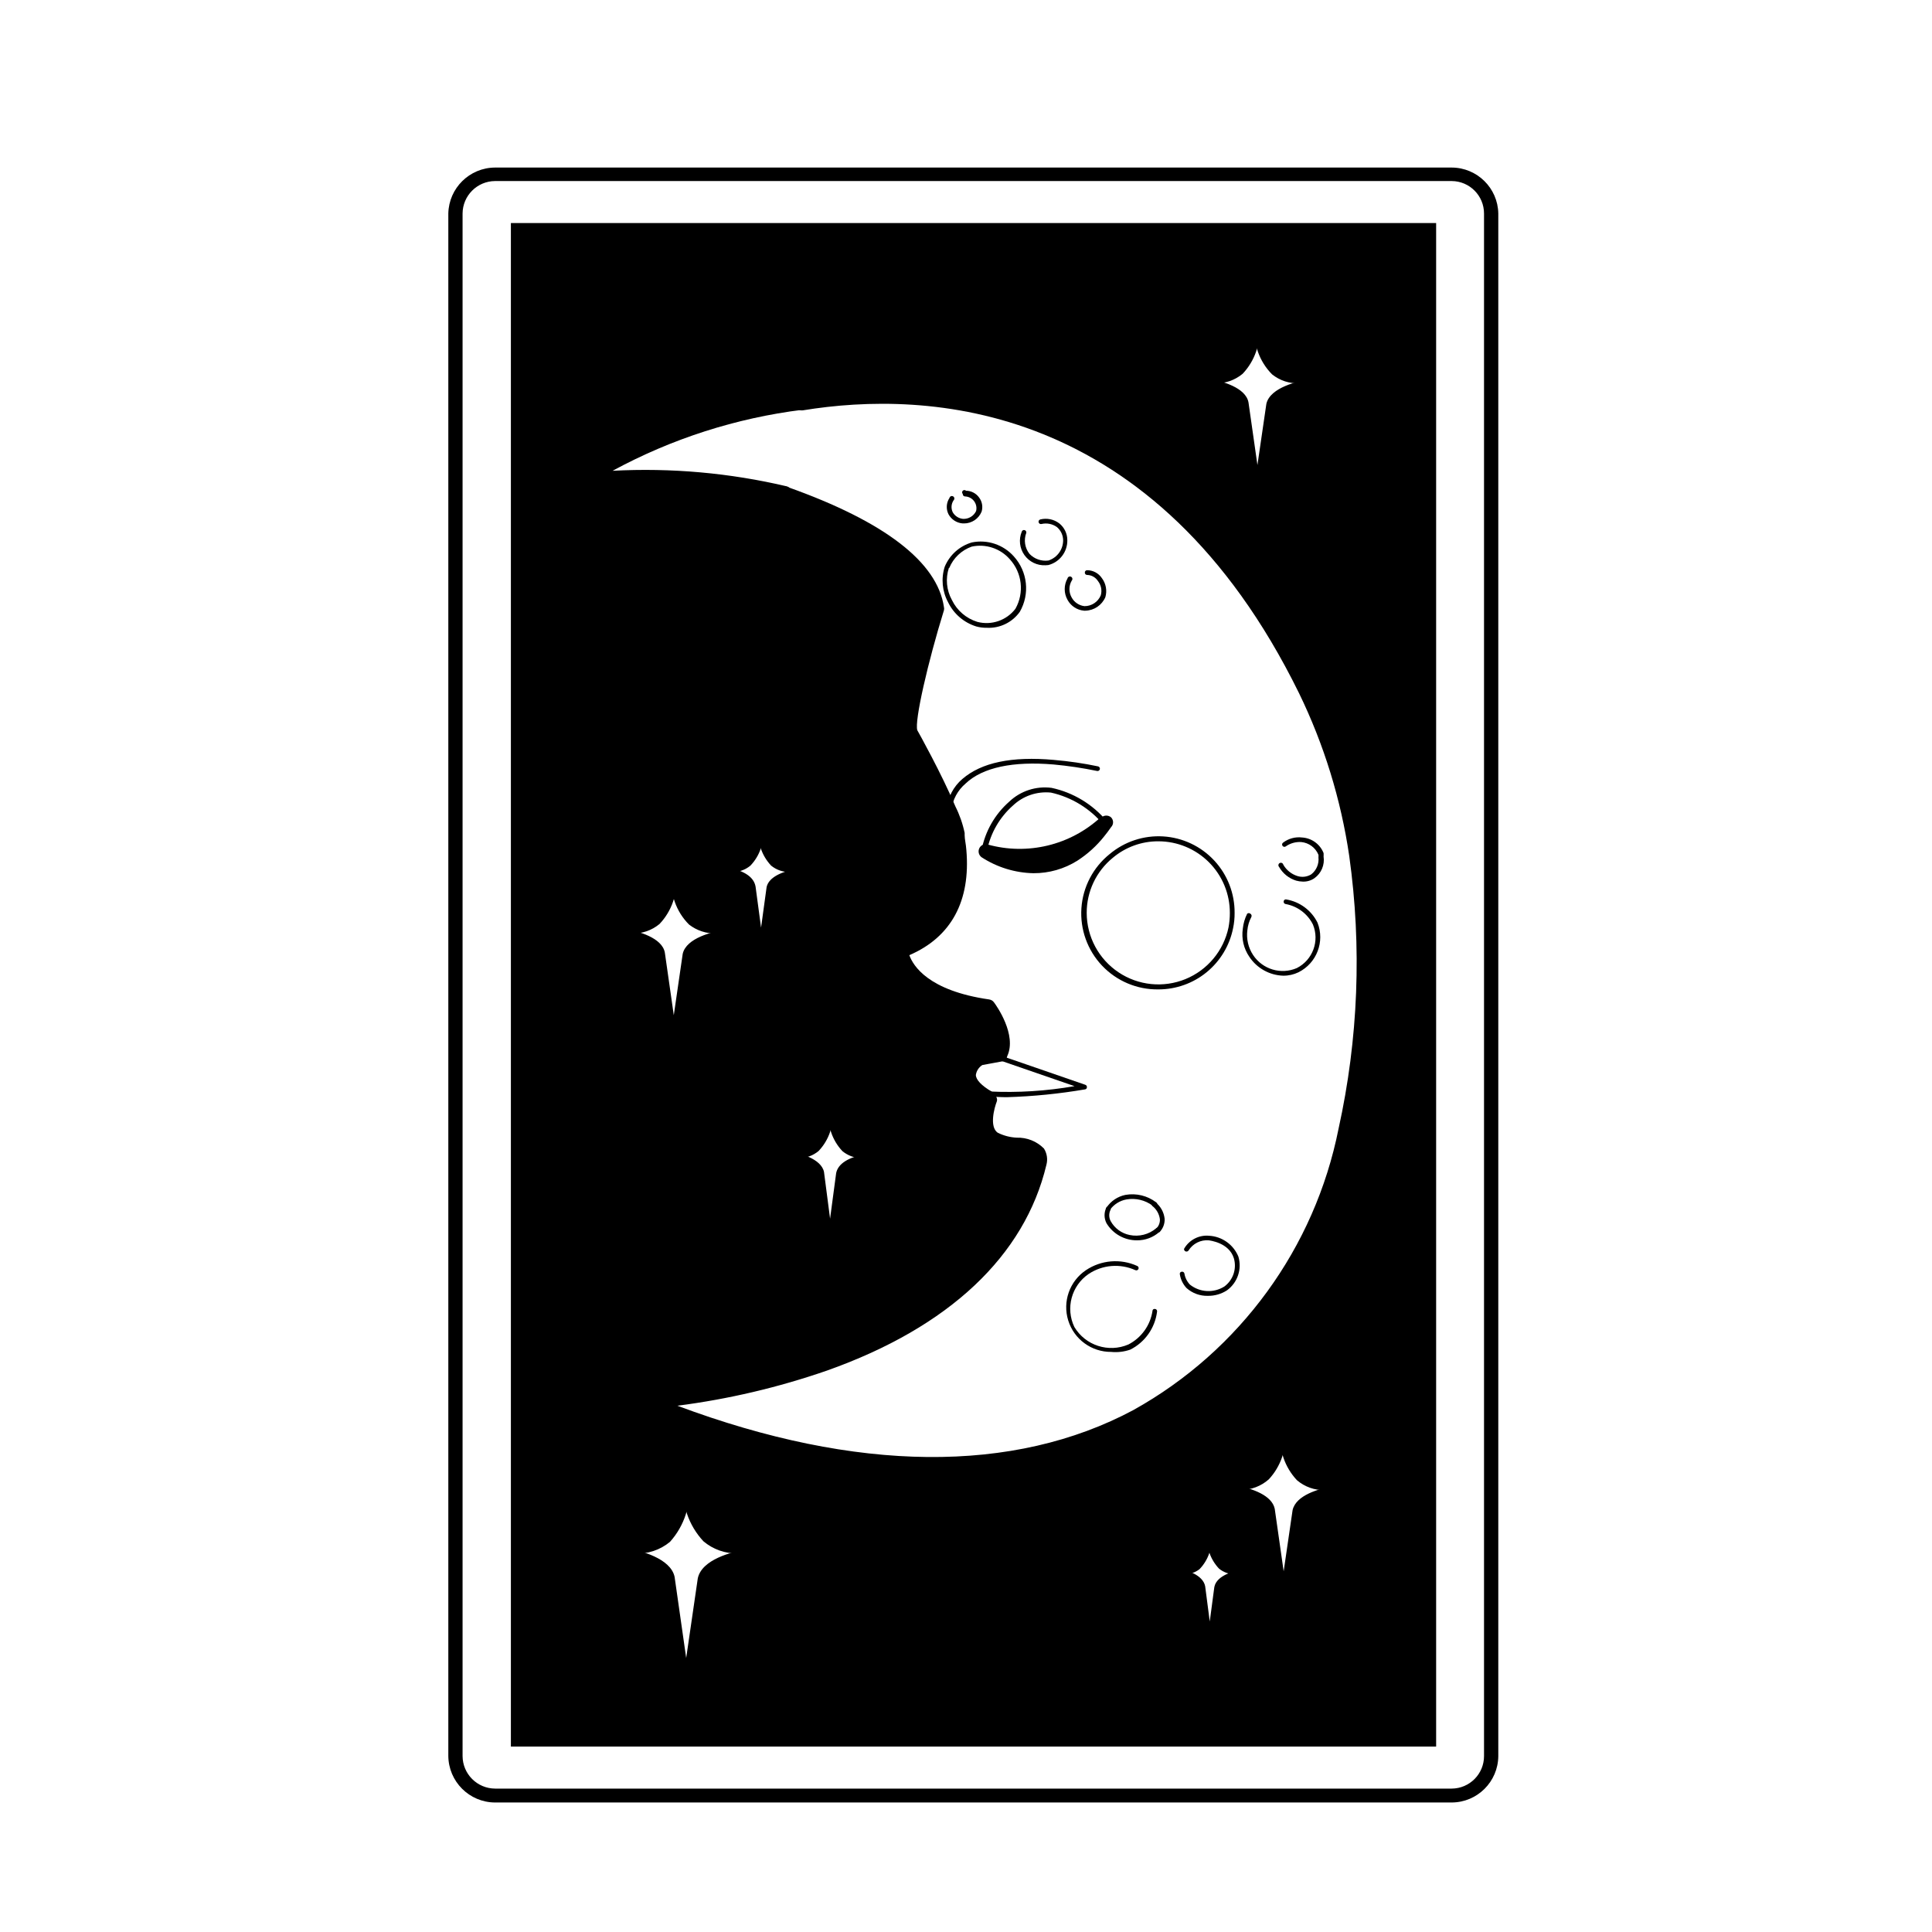 <?xml version="1.0" encoding="UTF-8"?>
<!-- Uploaded to: ICON Repo, www.svgrepo.com, Generator: ICON Repo Mixer Tools -->
<svg fill="#000000" width="800px" height="800px" version="1.1" viewBox="144 144 512 512" xmlns="http://www.w3.org/2000/svg">
 <g>
  <path d="m341.51 554.92c-3.777 0.453-15.668 0.402-15.668-18.086 0 18.59-11.992 18.539-15.719 18.086 2.973 0.555 11.035 2.469 12.043 7.106l3.68 25.797 3.68-25.191c1.008-4.637 9.07-6.551 12.043-7.106zm-5.039-180.62m46.855 21.766s0.906 11.539 23.125 14.711c0 0 5.543 7.559 3.324 12.344h-0.754l-5.391 1.008s-7.707 4.637 2.316 10.43l0.504 0.301s-3.074 7.707 0.906 10.531c3.981 2.82 13.551 0 12.09 6.551-13.25 57.883-103.84 63.527-103.84 63.527 119.25 48.465 174.07-19.145 185.15-71.996 5.234-23.961 6.191-48.656 2.82-72.949-2.234-15.16-6.769-29.891-13.453-43.684-37.48-75.922-96.73-82.02-133.61-75.973-20.621 2.441-40.434 9.465-57.988 20.555 17.938-1.766 36.039-0.605 53.605 3.426 18.844 6.699 38.137 16.777 40.305 30.23 0 0-8.816 29.625-6.852 33.199 1.461 2.621 6.902 12.594 10.078 20.152h-0.004c1.023 2.137 1.785 4.387 2.269 6.703 0 1.059 0.402 2.57 0.555 4.434 0.969 5.523-0.047 11.215-2.867 16.062-2.824 4.852-7.269 8.547-12.551 10.438zm88.168 142.07h-0.707zm19.191-293.37c-1.613 0.301-13.453 2.066-13.453-14.508 0 15.113-9.672 15.113-12.695 14.609 2.418 0.453 8.918 2.016 9.723 5.742l2.973 20.859 2.973-20.555c0.957-4.231 9.32-5.691 10.531-5.894zm-18.035 315.99c-1.41 0.25-8.062 0.906-8.062-10.078 0 10.48-6.246 10.078-7.91 10.078 1.309 0.25 5.594 1.309 6.098 3.93l1.812 14.156 1.812-13.957c0.508-2.871 5.09-3.676 6.25-4.129zm-129.03-182.08 2.066 15.516 2.066-15.113c0.605-2.871 5.543-3.981 6.953-4.281-1.914 0.301-8.969 0.555-8.969-10.832 0 10.984-6.551 11.133-8.766 10.832 1.711 0 6.094 1.16 6.648 3.879zm30.23 71.492c-2.117 0.352-9.723 0.656-9.723-11.941 0 12.594-7.609 12.293-9.723 11.941 1.664 0.301 6.852 1.613 7.508 4.734l2.215 17.129 2.062-16.625c0.707-3.223 5.996-4.434 7.559-5.039zm107.11 93.656 2.973 20.859 2.973-20.555c0.906-3.879 7.859-5.391 10.078-5.793-2.769 0.352-12.949 0.754-12.949-14.66 0 14.812-9.371 15.113-12.543 14.66 2.414 0.301 8.664 1.812 9.469 5.488zm-158.35-167.77c0 15.113-9.672 15.113-12.695 14.609 2.418 0.453 8.918 2.016 9.723 5.742l2.973 20.859 2.973-20.605c0.957-4.231 9.27-5.644 10.48-5.844-1.562 0.051-13.453 1.816-13.453-14.762zm200.11-171.04v399.93h-241.48v-399.93z"/>
  <path d="m524.59 606.86h-245.2v-403.75h245.2zm-241.43-3.777h237.75v-396.2h-237.75z"/>
  <path d="m528.72 621.68h-253.52c-6.832-0.027-12.363-5.562-12.391-12.395v-408.69c0.137-6.754 5.637-12.164 12.391-12.191h253.52c6.746 0.027 12.234 5.445 12.344 12.191v408.79c-0.055 6.785-5.559 12.266-12.344 12.293zm-253.52-429.7c-4.746 0.027-8.586 3.867-8.613 8.613v408.79c0.027 4.746 3.867 8.586 8.613 8.613h253.52c4.738-0.027 8.562-3.875 8.562-8.613v-408.79c0-4.738-3.824-8.586-8.562-8.613z"/>
  <path d="m352.14 276.77h-0.453c-17.359-3.918-35.234-5.055-52.949-3.375-0.852 0.082-1.656-0.41-1.965-1.207-0.312-0.816-0.02-1.734 0.703-2.219 17.77-11.387 37.887-18.605 58.844-21.109 1.031-0.109 1.957 0.633 2.066 1.664 0.113 1.027-0.633 1.953-1.66 2.062-17.656 2.199-34.746 7.688-50.383 16.176 15.52-0.824 31.074 0.566 46.199 4.129 0.867 0.285 1.414 1.145 1.305 2.051s-0.848 1.609-1.758 1.68z"/>
  <path d="m391.18 533.91c-26.262-0.625-52.156-6.285-76.277-16.676-0.816-0.336-1.297-1.191-1.16-2.066 0.145-0.871 0.879-1.523 1.762-1.559 0.855 0 89.324-6.246 101.82-61.918v-0.004c0.176-0.453 0.176-0.953 0-1.41-0.555-0.707-2.769-1.008-4.637-1.258h0.004c-2.336-0.117-4.613-0.77-6.652-1.914-3.93-2.769-2.922-8.516-2.117-11.234h0.004c-2.891-1.332-4.887-4.055-5.293-7.207 0.188-2.5 1.605-4.746 3.781-5.992h0.605l5.039-0.957-0.004-0.004c0.047-3.305-1.02-6.535-3.023-9.168-22.621-3.527-23.879-15.82-23.879-16.324-0.094-0.84 0.406-1.637 1.207-1.914 10.379-3.981 15.113-12.293 14.055-24.688 0-1.461-0.301-2.719-0.453-3.68v-0.656l0.004 0.004c-0.453-2.144-1.164-4.223-2.117-6.195-3.527-8.16-9.773-19.297-10.078-19.801-2.066-3.777 3.828-24.887 6.602-34.207-1.863-10.078-15.113-20.152-38.895-28.465-0.973-0.363-1.469-1.445-1.105-2.418 0.359-0.977 1.441-1.473 2.418-1.109 25.645 9.117 39.598 19.852 41.363 31.789 0.074 0.281 0.074 0.578 0 0.855-4.234 13.656-7.863 29.426-7.055 31.793 0.25 0.402 6.551 11.738 10.078 20.152h-0.004c1.129 2.234 1.957 4.606 2.469 7.051v0.605c0 1.059 0.352 2.367 0.453 3.93 1.16 13.453-3.981 23.074-15.113 27.859 1.008 2.82 5.039 9.422 21.16 11.738v0.004c0.508 0.066 0.961 0.34 1.262 0.754 0.656 0.855 6.144 8.613 3.527 14.258h-0.004c-0.09 0.535-0.402 1.012-0.855 1.309l-5.742 1.059c-0.93 0.582-1.555 1.539-1.715 2.621 0 1.258 1.512 2.871 4.231 4.434 0.805 0.453 1.664 1.762 1.309 2.621-0.656 1.664-2.016 6.699 0.25 8.262h0.008c1.566 0.781 3.285 1.227 5.035 1.309 2.695-0.082 5.305 0.957 7.207 2.871 0.812 1.289 1.051 2.863 0.652 4.332-5.742 24.082-25.742 43.027-58.137 54.516-12.863 4.461-26.148 7.586-39.652 9.32 47.41 17.734 89.125 18.137 120.91 1.109v-0.004c28.164-15.684 48.023-42.945 54.312-74.562 5.234-23.723 6.191-48.188 2.82-72.246-2.203-14.973-6.688-29.516-13.301-43.125-38.188-77.738-98.746-80.309-131.45-74.969-0.492 0.086-1.004-0.027-1.41-0.324-0.41-0.293-0.68-0.738-0.754-1.238-0.086-0.492 0.027-1.004 0.324-1.41 0.293-0.41 0.738-0.68 1.238-0.754 33.754-5.543 96.176-2.871 135.47 76.98 6.758 13.969 11.344 28.883 13.602 44.234 3.422 24.527 2.469 49.465-2.82 73.656-6.543 32.648-27.051 60.797-56.125 77.035-17.027 8.832-35.984 13.297-55.164 12.996z"/>
  <path d="m417.88 375.41c-4.891-0.102-9.652-1.566-13.754-4.234-0.742-0.539-0.996-1.535-0.605-2.367 0.391-0.84 1.332-1.266 2.219-1.008 10.551 2.93 21.863 0.207 29.926-7.203h0.254c0.727-0.609 1.789-0.609 2.516 0 0.719 0.727 0.719 1.895 0 2.617-0.605 0.855-1.211 1.715-1.812 2.418v0.004c-2 2.519-4.398 4.699-7.102 6.445-3.484 2.195-7.523 3.348-11.641 3.328z"/>
  <path d="m405.04 370.27c-0.18 0.051-0.371 0.051-0.555 0-0.266-0.262-0.395-0.637-0.352-1.008 0.945-4.957 3.516-9.461 7.305-12.797 2.996-2.859 7.129-4.211 11.238-3.676 5.738 1.23 10.902 4.352 14.66 8.867 0.25 0.27 0.25 0.684 0 0.957-0.113 0.113-0.27 0.176-0.43 0.176s-0.316-0.062-0.43-0.176c-3.566-4.332-8.477-7.344-13.953-8.566-3.699-0.383-7.379 0.871-10.078 3.426-3.508 3.098-5.914 7.254-6.852 11.84l0.301 0.453h0.004c0.027 0.16-0.008 0.328-0.105 0.461-0.094 0.133-0.238 0.219-0.398 0.246z"/>
  <path d="m410.93 434.76c-1.684 0.023-3.367-0.078-5.035-0.301-0.164-0.027-0.309-0.117-0.402-0.25-0.094-0.133-0.133-0.297-0.102-0.457 0.008-0.168 0.094-0.324 0.23-0.422 0.137-0.098 0.312-0.129 0.473-0.082 7.586 0.371 15.191-0.105 22.672-1.41l-20.152-6.953c-0.199-0.02-0.379-0.125-0.488-0.293s-0.137-0.375-0.074-0.566 0.211-0.34 0.398-0.41c0.188-0.066 0.398-0.047 0.566 0.059l22.621 7.809v0.004c0.273 0.094 0.445 0.367 0.402 0.652 0.004 0.289-0.215 0.527-0.504 0.555-6.812 1.164-13.695 1.852-20.605 2.066z"/>
  <path d="m395.52 358.94c-0.168 0.016-0.336-0.043-0.461-0.156-0.125-0.117-0.195-0.277-0.195-0.449 0.332-3.074 1.828-5.902 4.184-7.91 5.039-4.332 13-6.047 24.285-5.039l-0.004 0.004c3.93 0.328 7.832 0.902 11.688 1.711 0.336 0.086 0.539 0.422 0.453 0.758-0.082 0.332-0.422 0.535-0.754 0.453-3.793-0.785-7.629-1.359-11.488-1.715-10.73-0.906-18.793 0.754-23.328 5.039h0.004c-2.098 1.773-3.449 4.273-3.777 7.004-0.121 0.215-0.363 0.332-0.605 0.301z"/>
  <path d="m484.09 402.57c-3.648-0.105-7.016-1.988-9.02-5.035-1.484-2.168-2.094-4.812-1.715-7.406 0.141-1.387 0.535-2.734 1.16-3.981 0.246-0.215 0.609-0.215 0.855 0 0.297 0.176 0.406 0.547 0.254 0.855-0.582 1.094-0.941 2.293-1.059 3.527-0.297 2.293 0.242 4.617 1.512 6.551 2.508 3.812 7.391 5.277 11.586 3.473 4.219-2.137 6.082-7.16 4.285-11.535-1.422-2.859-4.113-4.879-7.258-5.441-0.16-0.023-0.305-0.113-0.398-0.246-0.098-0.133-0.133-0.297-0.105-0.461 0.012-0.168 0.094-0.32 0.234-0.422 0.137-0.098 0.309-0.125 0.473-0.082 3.578 0.609 6.652 2.894 8.262 6.148 1.98 5.027-0.207 10.734-5.039 13.148-1.254 0.605-2.633 0.918-4.027 0.906z"/>
  <path d="m489.22 377.63c-0.578-0.012-1.152-0.098-1.711-0.25-1.922-0.586-3.543-1.887-4.535-3.629-0.145-0.148-0.207-0.352-0.176-0.555 0.027-0.203 0.152-0.379 0.332-0.477 0.18-0.098 0.395-0.105 0.582-0.023 0.188 0.086 0.324 0.25 0.371 0.449 0.828 1.449 2.18 2.531 3.777 3.023 1.219 0.379 2.539 0.211 3.629-0.453 1.383-1.074 2.106-2.793 1.914-4.535 0.027-0.215 0.027-0.438 0-0.652-0.781-1.895-2.547-3.195-4.586-3.379-1.453-0.086-2.891 0.32-4.082 1.16-0.277 0.195-0.66 0.129-0.855-0.152-0.195-0.277-0.129-0.66 0.152-0.855 1.438-1.09 3.246-1.578 5.035-1.359 2.539 0.156 4.762 1.766 5.695 4.129 0.023 0.305 0.023 0.605 0 0.91 0.34 2.215-0.594 4.438-2.418 5.742-0.914 0.641-2.012 0.957-3.125 0.906z"/>
  <path d="m405.54 310.37c-0.949 0.016-1.902-0.102-2.82-0.352-3.262-1.012-5.965-3.328-7.457-6.398-1.57-2.887-1.895-6.289-0.906-9.422 1.301-3.133 3.949-5.504 7.203-6.449 4.113-0.836 8.355 0.586 11.137 3.727 3.641 4.035 4.269 9.953 1.562 14.664-1.992 2.805-5.281 4.402-8.719 4.231zm-10.078-15.871h0.004c-0.93 2.828-0.637 5.914 0.805 8.516 1.348 2.785 3.793 4.883 6.75 5.793 3.754 0.977 7.727-0.395 10.078-3.477 2.391-4.25 1.781-9.551-1.512-13.148-2.508-2.852-6.363-4.125-10.074-3.324-2.695 0.953-4.856 3.004-5.945 5.641z"/>
  <path d="m421.06 293.8c-2.203 0.109-4.305-0.91-5.582-2.707-1.273-1.797-1.547-4.121-0.715-6.16 0.082-0.336 0.422-0.539 0.754-0.453 0.336 0.082 0.539 0.422 0.453 0.754-0.707 1.871-0.383 3.973 0.855 5.543 1.297 1.363 3.176 2.019 5.039 1.762 2.328-0.766 3.894-2.941 3.879-5.391-0.023-1.344-0.629-2.613-1.66-3.477-1.184-0.844-2.668-1.137-4.082-0.805-0.336 0.082-0.672-0.121-0.758-0.453-0.082-0.336 0.121-0.672 0.457-0.758 1.75-0.43 3.606-0.039 5.035 1.059 1.34 1.082 2.117 2.711 2.117 4.434 0.051 3.102-2.035 5.832-5.039 6.602z"/>
  <path d="m431.64 305.84h-0.352c-1.852-0.16-3.496-1.238-4.383-2.871-0.996-1.766-0.996-3.926 0-5.691 0.047-0.199 0.184-0.367 0.371-0.449 0.184-0.086 0.398-0.078 0.578 0.023 0.18 0.098 0.305 0.273 0.336 0.473 0.031 0.203-0.035 0.41-0.176 0.555-0.801 1.387-0.801 3.098 0 4.484 0.691 1.258 1.949 2.102 3.375 2.269 1.895 0.016 3.609-1.121 4.332-2.875 0.371-1.305 0.09-2.711-0.754-3.777-0.629-0.984-1.707-1.59-2.875-1.613-0.332 0-0.602-0.27-0.602-0.602-0.016-0.172 0.043-0.336 0.156-0.461 0.117-0.125 0.277-0.195 0.445-0.195 1.582 0.004 3.055 0.801 3.93 2.117 1.078 1.441 1.414 3.309 0.91 5.035-0.922 2.121-2.984 3.516-5.293 3.578z"/>
  <path d="m438.49 502.27c-5.223 0.039-9.859-3.352-11.402-8.344-1.547-4.992 0.367-10.406 4.703-13.32 4.035-2.703 9.184-3.125 13.602-1.109 0.309 0.141 0.441 0.5 0.305 0.805-0.141 0.309-0.5 0.441-0.809 0.305-4.027-1.82-8.711-1.441-12.391 1.008-4.555 3.113-6.16 9.078-3.781 14.055 2.941 4.906 9.051 6.883 14.309 4.637 3.449-1.766 5.832-5.086 6.398-8.918 0-0.352 0.301-0.555 0.707-0.504 0.16 0.023 0.305 0.113 0.398 0.246 0.098 0.133 0.133 0.297 0.105 0.457-0.535 4.336-3.199 8.121-7.106 10.078-1.617 0.562-3.336 0.77-5.039 0.605z"/>
  <path d="m464.08 487.41c-2.074 0.055-4.094-0.684-5.641-2.066-0.938-1.004-1.555-2.269-1.766-3.629-0.047-0.16-0.016-0.336 0.082-0.473 0.098-0.137 0.254-0.223 0.422-0.23 0.16-0.031 0.328 0.008 0.461 0.102s0.223 0.238 0.246 0.402c0.184 1.098 0.691 2.117 1.461 2.922 2.625 2.082 6.277 2.285 9.117 0.504 2.336-1.723 3.344-4.723 2.519-7.508-1.309-4.18-6.449-4.684-6.648-4.734-2.141-0.18-4.199 0.852-5.34 2.668-0.16 0.258-0.477 0.375-0.766 0.277-0.289-0.094-0.473-0.375-0.445-0.68 1.34-2.367 3.941-3.727 6.652-3.477 3.438 0.195 6.457 2.352 7.758 5.543 0.98 3.312-0.23 6.883-3.023 8.918-1.512 0.984-3.285 1.492-5.09 1.461z"/>
  <path d="m437.53 464.89h-0.301c-0.215-0.246-0.215-0.613 0-0.859 1.164-1.75 2.977-2.965 5.039-3.375 2.859-0.5 5.797 0.211 8.109 1.965 0.164 0.109 0.273 0.285 0.293 0.48 0.02 0.195-0.051 0.391-0.188 0.531-0.141 0.141-0.336 0.207-0.531 0.188-0.195-0.02-0.371-0.125-0.48-0.293-1.988-1.488-4.504-2.09-6.953-1.66-1.766 0.316-3.336 1.312-4.383 2.769-0.133 0.195-0.371 0.293-0.605 0.254z"/>
  <path d="m445.34 472.7c-3.312 0.027-6.398-1.695-8.109-4.535-0.684-1.328-0.684-2.902 0-4.231 0.203-0.215 0.523-0.262 0.785-0.121 0.258 0.141 0.391 0.438 0.324 0.723-0.512 0.961-0.512 2.113 0 3.074 1.055 1.91 2.898 3.254 5.035 3.68 2.484 0.516 5.062-0.133 7.004-1.766 0.129-0.145 0.312-0.227 0.508-0.219 0.191 0.004 0.375 0.094 0.496 0.242 0.121 0.152 0.168 0.348 0.129 0.539-0.035 0.191-0.156 0.352-0.324 0.445-1.617 1.414-3.699 2.184-5.848 2.168z"/>
  <path d="m450.93 470.53c-0.18 0.059-0.375 0.059-0.555 0-0.242-0.254-0.242-0.652 0-0.906 0.691-0.652 1.059-1.57 1.008-2.519-0.18-1.395-0.906-2.66-2.016-3.527-0.211-0.238-0.219-0.594-0.02-0.84 0.199-0.25 0.547-0.32 0.828-0.168 1.391 1.078 2.285 2.684 2.469 4.434 0.055 1.316-0.438 2.594-1.363 3.527-0.117 0.023-0.234 0.023-0.352 0z"/>
  <path d="m399.45 282.71h-0.355c-1.57-0.129-2.969-1.035-3.727-2.418-0.699-1.387-0.602-3.039 0.254-4.332 0.043-0.199 0.184-0.367 0.367-0.449 0.188-0.082 0.402-0.074 0.582 0.023 0.18 0.098 0.305 0.273 0.336 0.477 0.027 0.203-0.035 0.406-0.18 0.555-0.645 0.934-0.742 2.144-0.25 3.172 0.566 0.996 1.582 1.652 2.719 1.766 1.473 0.078 2.844-0.738 3.477-2.066 0.23-0.914 0.031-1.883-0.535-2.637-0.566-0.754-1.445-1.211-2.387-1.242-0.168 0-0.332-0.07-0.445-0.195-0.117-0.125-0.172-0.293-0.16-0.461-0.234-0.234-0.234-0.621 0-0.855 0.238-0.238 0.621-0.238 0.859 0 1.383 0.008 2.676 0.684 3.477 1.812 0.797 1.066 1.043 2.453 0.652 3.731-0.777 1.898-2.633 3.133-4.684 3.121z"/>
  <path d="m322.61 417.93c-0.305-0.02-0.559-0.25-0.605-0.555l-2.973-20.859c-0.754-3.375-7.254-5.039-9.219-5.039l-0.504 0.004h-0.25c-0.336 0-0.605-0.27-0.605-0.605 0-0.168 0.07-0.332 0.195-0.445 0.121-0.117 0.289-0.172 0.457-0.16h1.008c2.82 0.504 9.371 2.168 10.078 6.195l2.367 16.574 2.367-16.273c0.957-4.231 8.012-5.844 10.984-6.348h0.25v0.004c0.164 0 0.316 0.062 0.43 0.176 0.113 0.113 0.176 0.27 0.176 0.43 0.016 0.168-0.043 0.336-0.156 0.461-0.117 0.125-0.277 0.195-0.449 0.195-4.434 0.707-9.371 2.469-10.078 5.34l-2.973 20.555h0.004c-0.098 0.195-0.289 0.324-0.504 0.352z"/>
  <path d="m311.48 391.38h-1.613c-0.336 0-0.605-0.27-0.605-0.605 0-0.332 0.27-0.602 0.605-0.602 2.902 0.418 5.848-0.406 8.109-2.269 2.926-3.172 4.359-7.445 3.93-11.738-0.012-0.168 0.047-0.336 0.16-0.461 0.113-0.125 0.277-0.195 0.445-0.195 0.176 0 0.34 0.07 0.465 0.195 0.121 0.121 0.191 0.289 0.191 0.461 0.441 4.668-1.156 9.297-4.383 12.695-2.047 1.707-4.644 2.602-7.305 2.519z"/>
  <path d="m333.8 391.38c-2.602 0.07-5.148-0.766-7.203-2.367-3.402-3.406-5.086-8.16-4.586-12.949-0.012-0.168 0.043-0.336 0.16-0.461 0.113-0.121 0.277-0.195 0.445-0.191 0.172 0 0.34 0.066 0.465 0.191 0.121 0.121 0.191 0.289 0.191 0.461-0.449 4.41 1.062 8.793 4.129 11.992 2.449 1.793 5.535 2.484 8.516 1.914 0.191-0.109 0.43-0.109 0.617 0.008 0.191 0.113 0.301 0.324 0.289 0.547 0.016 0.156-0.039 0.309-0.145 0.426-0.105 0.113-0.254 0.18-0.41 0.18-0.809 0.184-1.637 0.27-2.469 0.25z"/>
  <path d="m345.69 394.96c-0.316 0-0.578-0.242-0.605-0.555l-2.066-15.516c-0.352-1.562-2.57-2.922-6.246-3.777v-0.004c-0.172-0.02-0.324-0.117-0.414-0.266-0.086-0.148-0.102-0.328-0.039-0.488 0.098-0.324 0.426-0.52 0.758-0.453 4.332 0.957 6.699 2.57 7.152 5.039l1.461 10.883 1.461-10.68c0.301-1.562 1.863-3.629 7.406-4.785h0.555v-0.004c0.16 0 0.312 0.062 0.426 0.176 0.113 0.113 0.18 0.27 0.18 0.43 0.012 0.168-0.043 0.336-0.16 0.457-0.113 0.125-0.277 0.195-0.445 0.195h-0.453c-3.777 0.855-6.098 2.168-6.449 3.828l-2.066 15.113v0.004c-0.066 0.203-0.242 0.359-0.453 0.402z"/>
  <path d="m336.52 374.81c-0.199 0.047-0.406 0.047-0.605 0-0.258-0.133-0.383-0.43-0.301-0.707 0.047-0.293 0.305-0.508 0.602-0.504h0.453c0.316 0.078 0.52 0.387 0.457 0.707-0.051 0.293-0.309 0.508-0.605 0.504z"/>
  <path d="m336.92 374.81c-0.215 0.047-0.441 0.047-0.656 0-0.156-0.055-0.285-0.176-0.344-0.332s-0.043-0.332 0.043-0.477c0.152-0.289 0.488-0.438 0.805-0.352 0.172 0 0.332 0.07 0.445 0.195 0.117 0.125 0.176 0.293 0.16 0.461-0.035 0.246-0.215 0.445-0.453 0.504z"/>
  <path d="m337.98 375.11h-1.16c-0.16-0.023-0.305-0.113-0.398-0.246-0.098-0.133-0.133-0.297-0.105-0.457 0.008-0.168 0.094-0.324 0.23-0.422 0.141-0.098 0.312-0.129 0.477-0.082 1.797 0.203 3.606-0.305 5.035-1.41 2.156-2.406 3.199-5.606 2.875-8.816 0-0.336 0.27-0.605 0.602-0.605 0.172-0.016 0.336 0.043 0.461 0.156 0.125 0.117 0.195 0.277 0.195 0.449 0.379 3.57-0.84 7.129-3.324 9.723-1.371 1.141-3.106 1.746-4.887 1.711z"/>
  <path d="m353.39 375.11c-1.828 0.051-3.617-0.559-5.035-1.711-2.481-2.641-3.695-6.223-3.328-9.824 0-0.336 0.273-0.605 0.605-0.605 0.168-0.016 0.336 0.043 0.461 0.156 0.125 0.117 0.195 0.277 0.195 0.449-0.359 3.231 0.688 6.457 2.871 8.867 1.543 1.234 3.551 1.73 5.492 1.359h0.352c0.332-0.078 0.672 0.094 0.805 0.402 0.078 0.332-0.09 0.668-0.402 0.805l-0.754-0.199z"/>
  <path d="m363.98 472.65c-0.148 0.012-0.293-0.031-0.406-0.125-0.113-0.098-0.188-0.23-0.199-0.379l-2.215-17.129c-0.504-2.418-4.637-3.777-7.004-4.231h-0.555v-0.004c-0.156 0-0.305-0.062-0.41-0.18-0.105-0.113-0.16-0.27-0.145-0.422 0.027-0.371 0.336-0.656 0.707-0.656h0.602c1.211 0 7.254 1.461 8.012 5.039l1.613 12.395 1.613-12.09c0.504-2.469 3.223-4.231 8.012-5.039h0.605l-0.004-0.004c0.316 0 0.578 0.242 0.605 0.555 0.012 0.168-0.043 0.336-0.16 0.461-0.113 0.125-0.277 0.195-0.445 0.195h-0.352c-5.289 1.211-6.75 3.023-7.055 4.332l-2.066 16.777c-0.004 0.18-0.094 0.348-0.246 0.449-0.148 0.098-0.34 0.121-0.508 0.055z"/>
  <path d="m355.66 450.93c-0.504 0.066-1.012 0.066-1.512 0-0.16-0.023-0.305-0.113-0.402-0.246-0.094-0.133-0.133-0.297-0.102-0.461 0.023-0.16 0.113-0.305 0.246-0.398 0.133-0.094 0.297-0.133 0.457-0.105 2.039 0.359 4.129-0.172 5.746-1.461 2.539-2.703 3.738-6.394 3.273-10.074-0.012-0.168 0.043-0.336 0.16-0.461 0.113-0.125 0.277-0.195 0.445-0.195 0.172 0 0.34 0.07 0.461 0.191 0.125 0.125 0.195 0.289 0.195 0.465 0.41 3.973-0.934 7.93-3.68 10.832-1.48 1.246-3.356 1.922-5.289 1.914z"/>
  <path d="m372.29 450.93c-1.84-0.035-3.617-0.691-5.039-1.863-2.734-2.906-4.059-6.867-3.625-10.832-0.016-0.168 0.043-0.336 0.156-0.461 0.117-0.125 0.277-0.195 0.445-0.195 0.176 0 0.34 0.07 0.465 0.191 0.121 0.125 0.191 0.289 0.191 0.465-0.477 3.672 0.703 7.363 3.223 10.074 1.617 1.289 3.711 1.82 5.746 1.461h0.453c0.332-0.082 0.672 0.121 0.754 0.453 0.086 0.336-0.117 0.676-0.453 0.758h-0.555c-0.586 0.07-1.18 0.051-1.762-0.051z"/>
  <path d="m477.13 272.13c-0.309-0.02-0.559-0.25-0.605-0.555l-2.973-20.859c-0.754-3.375-7.254-5.039-9.219-5.039h-0.605v0.004c-0.332 0-0.605-0.273-0.605-0.605 0-0.172 0.07-0.332 0.195-0.449 0.125-0.113 0.293-0.172 0.461-0.156h1.008c2.82 0.504 9.371 2.168 10.078 6.195l2.367 16.574 2.367-16.223c1.008-4.434 8.715-6.047 11.035-6.398l-0.004 0.004c0.168-0.016 0.336 0.043 0.461 0.156 0.125 0.117 0.195 0.277 0.195 0.445 0 0.363-0.293 0.656-0.656 0.656-4.281 0.656-9.422 2.519-10.078 5.391l-2.973 20.504h0.004c-0.09 0.184-0.258 0.312-0.453 0.355z"/>
  <path d="m466 245.58h-1.613 0.004c-0.336 0-0.605-0.273-0.605-0.605 0-0.336 0.27-0.605 0.605-0.605 2.902 0.418 5.844-0.402 8.109-2.266 2.926-3.172 4.356-7.445 3.93-11.738 0-0.336 0.27-0.605 0.605-0.605 0.168-0.016 0.336 0.043 0.461 0.156 0.125 0.117 0.195 0.277 0.195 0.449 0.441 4.664-1.156 9.293-4.383 12.695-2.047 1.703-4.644 2.602-7.309 2.519z"/>
  <path d="m488.32 245.58c-2.609 0.109-5.168-0.734-7.203-2.367-3.391-3.414-5.07-8.164-4.586-12.949 0-0.336 0.27-0.605 0.605-0.605 0.168-0.016 0.336 0.043 0.461 0.16 0.121 0.113 0.195 0.273 0.191 0.445-0.48 4.398 1.035 8.781 4.133 11.941 2.441 1.852 5.559 2.566 8.566 1.965 0.352 0 0.957 0 0.957 0.555v-0.004c0 0.16-0.066 0.316-0.18 0.43-0.113 0.113-0.266 0.176-0.426 0.176-0.828 0.172-1.672 0.258-2.519 0.254z"/>
  <path d="m483.93 565.3c-0.297 0.004-0.555-0.207-0.605-0.504l-2.719-20.855c-0.707-3.074-5.996-4.535-9.07-5.039-0.16-0.023-0.305-0.113-0.402-0.246-0.094-0.133-0.129-0.297-0.102-0.457 0.008-0.172 0.094-0.324 0.23-0.422 0.137-0.102 0.312-0.129 0.477-0.082 4.18 0.805 9.32 2.57 10.078 6.144l2.367 16.574 2.367-16.223c0.906-3.981 7.004-5.644 10.531-6.297h0.656-0.004c0.332-0.07 0.66 0.145 0.73 0.48 0.07 0.332-0.145 0.66-0.48 0.73h-0.707c-2.016 0.402-8.715 1.914-9.523 5.34l-2.973 20.504h0.004c-0.055 0.172-0.18 0.309-0.344 0.375-0.168 0.07-0.355 0.062-0.512-0.023z"/>
  <path d="m471.24 538.75h-0.301-0.656c-0.336 0-0.605-0.27-0.605-0.602 0-0.172 0.07-0.332 0.195-0.449 0.125-0.113 0.289-0.172 0.461-0.156h1.008c0.16 0.023 0.305 0.113 0.398 0.246 0.094 0.133 0.133 0.297 0.102 0.457-0.047 0.297-0.305 0.508-0.602 0.504z"/>
  <path d="m471.24 538.75h-0.707c-0.332 0-0.605-0.27-0.605-0.602-0.012-0.172 0.043-0.336 0.16-0.461 0.113-0.125 0.277-0.195 0.445-0.195h0.605c0.16 0.023 0.305 0.113 0.402 0.246 0.094 0.133 0.129 0.297 0.102 0.461-0.008 0.25-0.168 0.469-0.402 0.551z"/>
  <path d="m471.39 538.75c-0.172 0.016-0.344-0.039-0.477-0.152-0.133-0.113-0.215-0.277-0.227-0.449-0.016-0.16 0.035-0.32 0.141-0.445 0.105-0.121 0.254-0.199 0.414-0.211 0.168 0 0.332 0.07 0.445 0.195 0.113 0.125 0.172 0.289 0.156 0.461 0.012 0.281-0.176 0.531-0.453 0.602z"/>
  <path d="m472.85 538.85h-1.512 0.004c-0.164-0.012-0.312-0.09-0.414-0.211-0.105-0.125-0.156-0.281-0.141-0.441-0.004-0.168 0.066-0.328 0.195-0.434 0.125-0.109 0.293-0.152 0.457-0.121 2.852 0.367 5.731-0.453 7.961-2.269 2.941-3.184 4.371-7.477 3.93-11.789-0.012-0.168 0.043-0.336 0.16-0.461 0.113-0.125 0.277-0.195 0.445-0.191 0.172 0 0.34 0.066 0.461 0.191 0.125 0.121 0.195 0.289 0.195 0.461 0.355 4.57-1.215 9.082-4.336 12.445-2.039 1.816-4.672 2.82-7.406 2.82z"/>
  <path d="m495.12 538.9c-2.707 0.07-5.344-0.863-7.406-2.621-3.234-3.434-4.832-8.098-4.383-12.797-0.012-0.168 0.043-0.336 0.16-0.457 0.113-0.125 0.277-0.195 0.445-0.195 0.172 0 0.34 0.066 0.461 0.191 0.125 0.121 0.195 0.289 0.195 0.461-0.457 4.328 0.973 8.645 3.93 11.84 2.324 1.855 5.32 2.656 8.262 2.219h0.707-0.004c0.16-0.031 0.328 0.008 0.461 0.102 0.133 0.098 0.223 0.242 0.246 0.402 0.027 0.16-0.008 0.324-0.102 0.457-0.098 0.133-0.242 0.223-0.402 0.246h-0.656c-0.633 0.109-1.273 0.16-1.914 0.152z"/>
  <path d="m464.59 579.36c-0.312 0-0.578-0.242-0.605-0.555l-1.812-14.156c-0.352-1.762-3.223-2.973-5.594-3.426h-0.301c-0.34-0.027-0.605-0.312-0.605-0.656 0-0.332 0.273-0.605 0.605-0.605 0.164-0.043 0.34-0.043 0.504 0 1.41 0 6.047 1.359 6.602 4.434l1.211 9.32 1.211-9.117c0.605-3.273 5.742-4.332 6.75-4.484h0.352-0.004c0.176 0 0.34 0.07 0.465 0.191 0.121 0.125 0.191 0.289 0.191 0.465 0 0.168-0.07 0.328-0.195 0.445-0.125 0.113-0.289 0.172-0.461 0.156-1.965 0.402-5.492 1.512-5.894 3.527l-1.812 13.957c-0.051 0.293-0.305 0.508-0.605 0.504z"/>
  <path d="m457.79 561.22h-1.211 0.004c-0.336 0-0.605-0.273-0.605-0.605 0-0.336 0.27-0.605 0.605-0.605 1.582 0.289 3.215-0.117 4.481-1.109 2.078-2.195 3.059-5.211 2.672-8.211 0-0.168 0.07-0.332 0.195-0.445 0.125-0.117 0.289-0.172 0.461-0.16 0.16 0 0.312 0.066 0.426 0.18s0.176 0.266 0.176 0.426c0.383 3.371-0.762 6.734-3.121 9.168-1.172 0.895-2.609 1.375-4.082 1.363z"/>
  <path d="m471.39 561.22c-1.574 0.016-3.109-0.52-4.332-1.512-2.328-2.453-3.469-5.805-3.121-9.172-0.004-0.168 0.066-0.328 0.191-0.445 0.125-0.113 0.293-0.172 0.461-0.156 0.16 0 0.316 0.062 0.43 0.176s0.176 0.266 0.176 0.426c-0.34 2.996 0.637 5.992 2.672 8.215 1.336 1.012 3.035 1.414 4.684 1.105h0.352c0.172-0.012 0.336 0.047 0.461 0.16s0.195 0.277 0.195 0.445c-0.023 0.352-0.305 0.633-0.656 0.656-0.496 0.086-1.004 0.121-1.512 0.102z"/>
  <path d="m325.84 588.42c-0.297 0.004-0.555-0.207-0.602-0.504l-3.68-25.797c-0.957-4.281-9.07-6.144-11.539-6.602h-1.109l0.004 0.004c-0.16-0.023-0.305-0.113-0.402-0.246-0.094-0.133-0.133-0.297-0.102-0.457 0-0.352 0.301-0.555 0.707-0.504h1.16c3.375 0.605 11.438 2.621 12.496 7.559l3.074 21.512 3.074-21.109c1.059-5.039 9.117-7.004 12.543-7.609h1.109-0.008c0.164-0.027 0.328 0.008 0.461 0.102 0.133 0.098 0.223 0.242 0.246 0.402 0.027 0.16-0.008 0.328-0.102 0.461-0.098 0.133-0.242 0.219-0.402 0.246h-1.059c-2.519 0.453-10.629 2.316-11.586 6.648l-3.68 25.191c0.031 0.176-0.02 0.355-0.137 0.492-0.117 0.137-0.289 0.215-0.469 0.211z"/>
  <path d="m312.08 555.68c-0.668 0.059-1.344 0.059-2.012 0-0.172-0.012-0.328-0.094-0.434-0.23-0.109-0.133-0.152-0.305-0.121-0.477 0.008-0.168 0.094-0.32 0.23-0.422 0.137-0.098 0.312-0.125 0.473-0.082 3.598 0.516 7.25-0.488 10.078-2.769 3.707-3.957 5.539-9.312 5.035-14.711 0-0.168 0.07-0.332 0.195-0.445 0.125-0.117 0.293-0.172 0.461-0.16 0.16 0 0.316 0.066 0.43 0.18 0.113 0.113 0.176 0.266 0.176 0.426 0.613 5.684-1.219 11.363-5.039 15.617-2.648 2.199-6.035 3.301-9.473 3.074z"/>
  <path d="m339.54 555.68c-3.332 0.074-6.578-1.074-9.121-3.223-3.93-4.207-5.871-9.891-5.34-15.621 0-0.168 0.07-0.332 0.195-0.445s0.289-0.172 0.461-0.156c0.16 0 0.312 0.062 0.426 0.176 0.113 0.113 0.176 0.266 0.176 0.426-0.508 5.387 1.328 10.727 5.039 14.66 2.828 2.289 6.473 3.312 10.078 2.824h1.059c0.332-0.086 0.672 0.117 0.754 0.453 0.082 0.332-0.121 0.672-0.453 0.754h-1.211c-0.68 0.121-1.371 0.172-2.062 0.152z"/>
  <path d="m450.98 406.2c-5.633 0.082-11.043-2.199-14.918-6.289s-5.859-9.613-5.477-15.234c0.383-5.621 3.102-10.824 7.496-14.348 3.957-3.316 9.031-4.988 14.184-4.672 5.152 0.316 9.984 2.598 13.504 6.371 3.523 3.777 5.457 8.758 5.414 13.918 0.012 1.355-0.121 2.707-0.402 4.031-0.91 4.578-3.383 8.699-6.996 11.66-3.609 2.957-8.137 4.57-12.805 4.562zm-12.09-34.863c-4.387 3.582-6.922 8.949-6.902 14.609 0.02 6.316 3.176 12.207 8.422 15.719 5.246 3.516 11.895 4.191 17.742 1.809 5.844-2.387 10.125-7.519 11.418-13.699 0.238-1.262 0.355-2.543 0.352-3.828 0.016-5.031-1.977-9.863-5.527-13.426-3.555-3.562-8.383-5.566-13.414-5.566-4.426-0.023-8.711 1.531-12.09 4.383z"/>
 </g>
</svg>